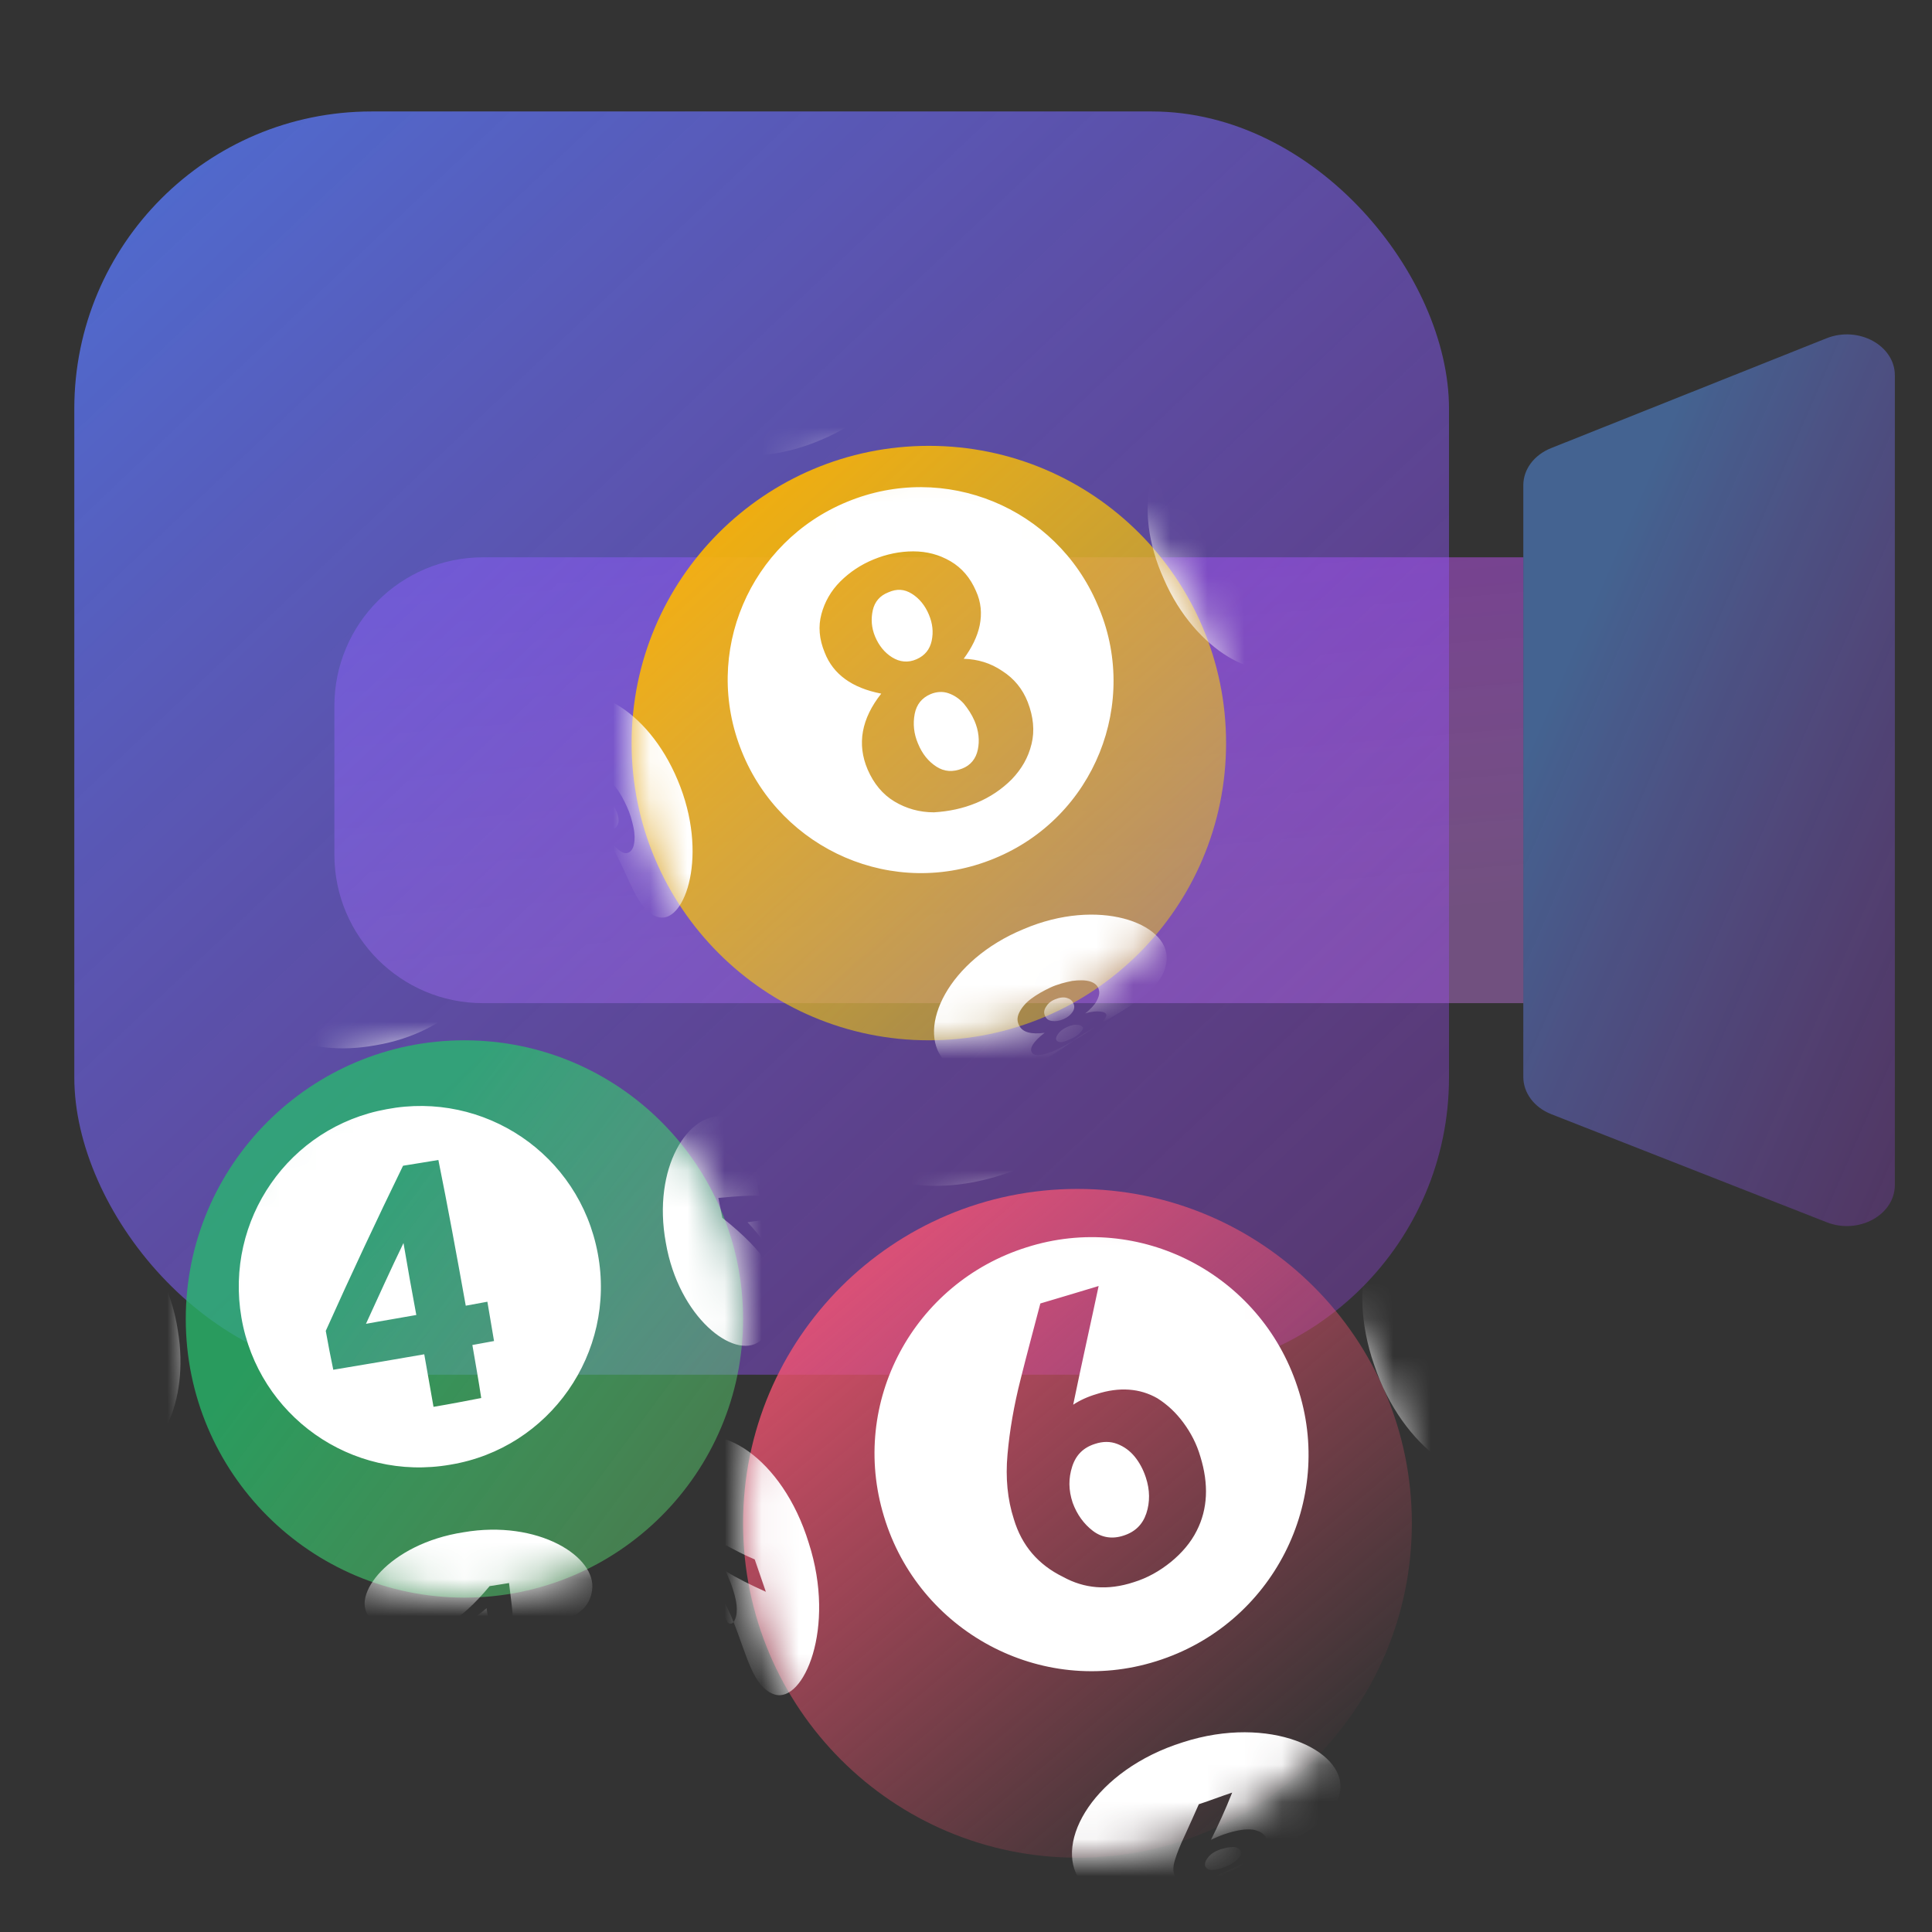 <svg xmlns="http://www.w3.org/2000/svg" width="24px" height="24px" viewBox="0 0 52 52" fill="none"><rect x="0" y="0" width="52" height="52" fill="#333333" stroke="none"/><link xmlns="" type="text/css" rel="stylesheet" id="dark-mode-general-link"/><link xmlns="" type="text/css" rel="stylesheet" id="dark-mode-custom-link"/><style xmlns="" lang="en" type="text/css" id="dark-mode-custom-style"/> <g opacity="0.6"> <path opacity="0.8" d="M49.161 9.105L41.746 12.062C41.292 12.243 41 12.632 41 13.06V28.986C41 29.416 41.294 29.808 41.752 29.988L49.168 32.898C50.025 33.234 51 32.7 51 31.895V10.104C51.002 9.297 50.018 8.763 49.161 9.105Z" fill="url(#paint0_linear)"/> </g> <path opacity="0.6" d="M9 19C9 16.791 10.791 15 13 15H41V27H13C10.791 27 9 25.209 9 23V19Z" fill="url(#paint1_linear)"/> <rect opacity="0.8" x="2" y="3" width="37" height="34" rx="8" fill="url(#paint2_linear)"/> <path opacity="0.9" d="M25 28C29.418 28 33 24.418 33 20C33 15.582 29.418 12 25 12C20.582 12 17 15.582 17 20C17 24.418 20.582 28 25 28Z" fill="url(#paint3_linear)"/> <mask id="mask0" mask-type="alpha" maskUnits="userSpaceOnUse" x="17" y="12" width="16" height="16"> <path d="M25 28C29.418 28 33 24.418 33 20C33 15.582 29.418 12 25 12C20.582 12 17 15.582 17 20C17 24.418 20.582 28 25 28Z" fill="#E3C82F"/> </mask> <g mask="url(#mask0)"> <path d="M26.23 19.404C26.344 19.67 26.369 19.937 26.318 20.177C26.268 20.418 26.128 20.596 25.9 20.685C25.646 20.786 25.418 20.773 25.203 20.634C24.987 20.494 24.822 20.292 24.708 20.013C24.594 19.746 24.569 19.48 24.619 19.214C24.67 18.96 24.81 18.783 25.05 18.681C25.203 18.618 25.367 18.605 25.52 18.656C25.672 18.707 25.811 18.796 25.938 18.935C26.052 19.075 26.154 19.227 26.23 19.404ZM16.531 22.307C16.581 22.282 16.619 22.231 16.645 22.143C16.657 22.054 16.645 21.953 16.594 21.838C16.543 21.724 16.48 21.636 16.404 21.598C16.328 21.559 16.264 21.547 16.201 21.585C16.15 21.61 16.112 21.674 16.112 21.762C16.112 21.851 16.138 21.94 16.188 22.054C16.239 22.155 16.29 22.231 16.366 22.282C16.416 22.32 16.467 22.333 16.531 22.307ZM26.762 23.106C24.061 24.222 21.031 22.878 19.966 20.228C18.889 17.566 20.182 14.586 22.794 13.509C25.418 12.418 28.423 13.648 29.539 16.273C30.692 18.897 29.462 22.003 26.762 23.106ZM26.28 21.61C26.648 21.458 26.965 21.242 27.231 20.976C27.497 20.697 27.675 20.393 27.764 20.025C27.852 19.67 27.814 19.29 27.662 18.897C27.523 18.542 27.294 18.263 26.977 18.06C26.661 17.845 26.318 17.743 25.938 17.731C26.154 17.439 26.306 17.135 26.369 16.83C26.432 16.514 26.407 16.209 26.268 15.905C26.115 15.55 25.887 15.284 25.583 15.106C25.279 14.929 24.949 14.84 24.581 14.84C24.214 14.84 23.859 14.916 23.516 15.056C23.174 15.195 22.87 15.398 22.616 15.651C22.363 15.905 22.198 16.197 22.109 16.526C22.02 16.856 22.046 17.198 22.198 17.566C22.426 18.149 22.933 18.517 23.719 18.669C23.187 19.341 23.06 20.025 23.352 20.71C23.516 21.09 23.757 21.382 24.074 21.572C24.391 21.762 24.746 21.864 25.139 21.864C25.545 21.838 25.913 21.762 26.28 21.61ZM22.109 11.835C24.061 11.011 24.911 9.388 24.264 8.754C23.77 8.222 22.895 8.564 22.084 9.173C22.096 9.173 22.096 9.173 22.109 9.185C22.16 9.223 22.046 9.363 21.754 9.578C22.071 9.477 22.274 9.502 22.35 9.629C22.401 9.705 22.388 9.807 22.325 9.908C22.261 10.022 22.16 10.124 22.008 10.238C21.868 10.339 21.691 10.441 21.513 10.529C21.323 10.618 21.145 10.681 20.968 10.72C20.791 10.758 20.651 10.77 20.537 10.745C20.423 10.72 20.36 10.669 20.347 10.593C20.334 10.542 20.36 10.479 20.398 10.415C19.611 10.808 18.825 10.986 18.661 11.467C18.432 12.114 20.144 12.685 22.109 11.835ZM21.108 10.326C21.184 10.339 21.285 10.314 21.399 10.263C21.513 10.212 21.589 10.149 21.64 10.073C21.691 9.997 21.691 9.933 21.678 9.883C21.653 9.832 21.602 9.807 21.526 9.807C21.45 9.807 21.361 9.832 21.247 9.883C21.145 9.933 21.07 9.984 21.019 10.047C20.968 10.111 20.955 10.162 20.968 10.212C20.993 10.288 21.031 10.314 21.108 10.326ZM25.076 17.249C25.127 17.008 25.101 16.78 25 16.539C24.898 16.298 24.746 16.108 24.543 15.981C24.34 15.854 24.138 15.841 23.909 15.943C23.681 16.032 23.542 16.197 23.491 16.425C23.44 16.653 23.453 16.894 23.554 17.135C23.656 17.376 23.808 17.566 24.011 17.692C24.214 17.819 24.442 17.845 24.67 17.743C24.898 17.642 25.025 17.477 25.076 17.249ZM15.073 18.948C14.464 19.518 14.832 20.52 15.453 21.433C15.415 21.331 15.402 21.255 15.44 21.217C15.491 21.154 15.643 21.242 15.859 21.547C15.783 21.204 15.808 20.976 15.947 20.9C16.036 20.849 16.138 20.849 16.252 20.9C16.366 20.963 16.48 21.065 16.581 21.204C16.695 21.344 16.784 21.521 16.873 21.712C16.962 21.902 17.012 22.092 17.05 22.269C17.088 22.447 17.088 22.612 17.063 22.726C17.038 22.853 16.974 22.929 16.898 22.954C16.822 22.979 16.746 22.954 16.657 22.878C16.569 22.815 16.48 22.713 16.378 22.586C16.391 22.624 16.404 22.662 16.416 22.688C16.962 23.601 17.139 24.564 17.748 24.691C18.445 24.83 19.079 22.992 18.242 21.002C17.418 19.024 15.757 18.238 15.073 18.948ZM34.179 15.664C34.128 15.702 33.976 15.588 33.76 15.284C33.849 15.601 33.824 15.803 33.697 15.867C33.608 15.905 33.507 15.905 33.393 15.841C33.279 15.778 33.165 15.677 33.05 15.525C32.936 15.372 32.835 15.208 32.746 15.03C32.657 14.84 32.594 14.662 32.556 14.485C32.518 14.307 32.505 14.168 32.531 14.054C32.556 13.94 32.607 13.876 32.696 13.864C32.772 13.851 32.848 13.889 32.936 13.965C32.556 13.179 32.34 12.393 31.795 12.203C31.06 11.949 30.439 13.636 31.326 15.588C32.176 17.553 33.963 18.441 34.648 17.807C35.218 17.325 34.813 16.475 34.179 15.664ZM33.215 15.17C33.291 15.22 33.355 15.233 33.418 15.208C33.469 15.182 33.507 15.132 33.507 15.056C33.507 14.979 33.481 14.891 33.418 14.777C33.367 14.675 33.304 14.599 33.241 14.548C33.177 14.498 33.114 14.472 33.063 14.498C33.012 14.51 32.974 14.561 32.962 14.637C32.949 14.713 32.962 14.815 33.025 14.929C33.063 15.043 33.139 15.119 33.215 15.17ZM28.867 27.239C28.917 27.163 28.93 27.087 28.892 27.011C28.867 26.935 28.803 26.884 28.715 26.859C28.626 26.834 28.524 26.846 28.398 26.897C28.271 26.948 28.195 27.024 28.144 27.113C28.093 27.201 28.093 27.277 28.131 27.353C28.169 27.43 28.22 27.468 28.321 27.48C28.41 27.493 28.512 27.48 28.626 27.43C28.74 27.379 28.816 27.315 28.867 27.239ZM16.087 22.244C16.074 22.206 16.049 22.155 16.036 22.117C15.986 22.003 15.922 21.927 15.871 21.876C15.821 21.826 15.783 21.813 15.757 21.838C15.846 21.953 15.935 22.054 16.023 22.155C16.036 22.181 16.061 22.219 16.087 22.244ZM27.548 25.008C25.52 25.845 24.67 27.658 25.393 28.52C26.128 29.471 27.637 28.925 28.816 28.063C28.841 28.051 28.854 28.038 28.879 28.025C28.879 28.025 28.879 28.025 28.867 28.025C28.715 28.114 28.562 28.19 28.41 28.266C28.258 28.33 28.119 28.38 28.005 28.393C27.89 28.406 27.814 28.393 27.776 28.33C27.7 28.228 27.802 28.038 28.119 27.797C27.764 27.848 27.523 27.785 27.434 27.607C27.371 27.493 27.371 27.379 27.434 27.252C27.497 27.125 27.599 26.998 27.751 26.884C27.903 26.77 28.081 26.669 28.271 26.58C28.461 26.491 28.664 26.441 28.854 26.402C29.044 26.377 29.209 26.377 29.336 26.415C29.462 26.453 29.551 26.529 29.577 26.643C29.602 26.732 29.577 26.834 29.513 26.948C29.45 27.062 29.348 27.163 29.209 27.277C29.374 27.227 29.513 27.214 29.615 27.227C29.716 27.239 29.767 27.265 29.779 27.315C29.779 27.379 29.741 27.43 29.653 27.518C29.615 27.544 29.577 27.569 29.539 27.607C30.489 27.036 31.364 26.593 31.402 25.807C31.44 24.843 29.564 24.146 27.548 25.008ZM29.07 27.594C29.031 27.582 28.981 27.582 28.917 27.582C28.854 27.594 28.791 27.607 28.715 27.645C28.6 27.696 28.512 27.772 28.474 27.835C28.423 27.911 28.41 27.962 28.436 28C28.461 28.038 28.499 28.051 28.575 28.051C28.651 28.038 28.74 28 28.854 27.949C28.955 27.899 29.031 27.848 29.082 27.785C29.133 27.734 29.158 27.683 29.145 27.645C29.12 27.632 29.108 27.607 29.07 27.594ZM21.45 9.502C21.437 9.502 21.412 9.515 21.386 9.528C21.323 9.553 21.247 9.604 21.145 9.667C21.057 9.718 20.981 9.769 20.93 9.794C20.879 9.832 20.841 9.845 20.854 9.857C20.854 9.87 20.867 9.87 20.879 9.87C20.968 9.807 21.07 9.756 21.171 9.68C21.272 9.629 21.361 9.566 21.45 9.502ZM15.745 21.838C15.643 21.712 15.542 21.572 15.44 21.433C15.44 21.433 15.44 21.433 15.44 21.445C15.478 21.547 15.542 21.674 15.63 21.813C15.694 21.927 15.757 22.029 15.833 22.143C15.795 22.079 15.77 22.016 15.745 21.978C15.732 21.902 15.732 21.851 15.745 21.838ZM15.846 22.13C15.859 22.155 15.871 22.181 15.897 22.219C15.947 22.307 15.998 22.384 16.036 22.434C16.049 22.447 16.049 22.46 16.061 22.46C16.011 22.384 15.973 22.307 15.909 22.231C15.884 22.193 15.859 22.168 15.846 22.13ZM16.112 22.307C16.125 22.371 16.138 22.409 16.138 22.447C16.138 22.485 16.125 22.498 16.112 22.498C16.1 22.498 16.074 22.485 16.049 22.46C16.087 22.523 16.125 22.574 16.15 22.637C16.226 22.764 16.29 22.878 16.34 22.967C16.391 23.055 16.429 23.106 16.442 23.106C16.467 23.106 16.467 23.068 16.455 22.967C16.442 22.891 16.416 22.802 16.391 22.688C16.302 22.536 16.201 22.384 16.087 22.244C16.1 22.269 16.1 22.295 16.112 22.307ZM33.862 15.043C33.862 15.03 33.849 15.005 33.837 14.979C33.811 14.929 33.76 14.853 33.697 14.751C33.634 14.662 33.596 14.586 33.558 14.536C33.52 14.485 33.494 14.447 33.481 14.447C33.469 14.447 33.469 14.447 33.469 14.46C33.532 14.574 33.608 14.675 33.684 14.789C33.735 14.865 33.798 14.954 33.862 15.043ZM22.084 9.173C22.046 9.173 21.995 9.185 21.919 9.223C21.817 9.274 21.703 9.338 21.577 9.426C21.539 9.452 21.5 9.477 21.462 9.502C21.488 9.49 21.5 9.49 21.513 9.502C21.526 9.515 21.5 9.553 21.45 9.604C21.399 9.655 21.323 9.705 21.209 9.769C21.133 9.807 21.082 9.832 21.019 9.845C20.968 9.857 20.93 9.87 20.892 9.87C20.879 9.87 20.879 9.87 20.879 9.87C20.841 9.895 20.803 9.921 20.765 9.933C20.638 10.009 20.524 10.073 20.436 10.111C20.347 10.162 20.283 10.187 20.271 10.2C20.258 10.212 20.296 10.212 20.372 10.2C20.461 10.174 20.575 10.149 20.727 10.086C20.6 10.174 20.499 10.263 20.423 10.352C20.41 10.364 20.398 10.39 20.385 10.402C20.689 10.25 20.993 10.073 21.272 9.819C21.539 9.604 21.805 9.376 22.084 9.173ZM29.31 27.759C29.399 27.708 29.475 27.645 29.539 27.594C29.323 27.721 29.095 27.86 28.879 28.013C29.031 27.937 29.171 27.848 29.31 27.759ZM34.179 15.664C34.179 15.664 34.191 15.664 34.179 15.664C34.204 15.639 34.191 15.588 34.141 15.499C34.09 15.411 34.027 15.296 33.938 15.17C33.913 15.132 33.874 15.081 33.849 15.043C33.849 15.056 33.849 15.068 33.837 15.068C33.824 15.068 33.773 15.056 33.722 14.992C33.672 14.941 33.608 14.865 33.545 14.751C33.507 14.675 33.481 14.624 33.456 14.574C33.444 14.523 33.431 14.485 33.431 14.46C33.431 14.447 33.431 14.447 33.431 14.447C33.418 14.422 33.405 14.396 33.393 14.383C33.317 14.257 33.253 14.143 33.203 14.041C33.152 13.94 33.114 13.876 33.101 13.864C33.076 13.851 33.076 13.876 33.089 13.953C33.101 14.028 33.139 14.143 33.203 14.295C33.101 14.168 33.012 14.067 32.924 13.991C33.089 14.32 33.279 14.65 33.532 14.929C33.76 15.157 33.989 15.411 34.179 15.664Z" fill="white"/> </g> <path opacity="0.75" d="M12.5 43C16.642 43 20 39.642 20 35.5C20 31.358 16.642 28 12.5 28C8.358 28 5 31.358 5 35.5C5 39.642 8.358 43 12.5 43Z" fill="url(#paint4_linear)"/> <mask id="mask1" mask-type="alpha" maskUnits="userSpaceOnUse" x="5" y="28" width="15" height="15"> <path d="M12.5 43C16.642 43 20 39.642 20 35.5C20 31.358 16.642 28 12.5 28C8.358 28 5 31.358 5 35.5C5 39.642 8.358 43 12.5 43Z" fill="#7CCF2B"/> </mask> <g mask="url(#mask1)"> <path d="M4.786 35.809C5.119 37.782 4.228 39.327 3.408 39.137C2.754 39.018 2.623 38.222 2.671 37.319C2.694 37.33 2.718 37.33 2.754 37.33C2.742 37.235 2.73 37.14 2.718 37.045C2.861 37.057 3.158 37.033 3.562 36.986C3.526 36.819 3.503 36.641 3.479 36.463C3.194 36.201 2.968 35.952 2.801 35.714C2.754 34.704 2.326 33.776 2.718 33.301C3.158 32.778 4.489 33.824 4.786 35.809ZM12.893 43.666C12.988 43.654 13.071 43.654 13.166 43.642C13.142 43.559 13.118 43.44 13.095 43.285C12.916 43.44 12.738 43.571 12.584 43.654C12.678 43.666 12.786 43.666 12.893 43.666ZM20.773 33.004C20.773 32.944 20.785 32.885 20.785 32.814C20.761 32.814 20.737 32.814 20.69 32.814C20.737 33.206 20.761 33.598 20.785 33.979C20.749 33.99 20.713 34.014 20.666 34.038C20.44 33.658 20.012 33.23 19.442 32.778C19.406 32.6 19.37 32.422 19.335 32.243C19.822 32.196 20.19 32.172 20.44 32.184C20.428 32.089 20.404 31.994 20.392 31.899C20.464 31.899 20.523 31.91 20.571 31.922C20.583 32.017 20.595 32.112 20.606 32.208C20.666 32.219 20.713 32.231 20.737 32.243C20.749 32.398 20.761 32.564 20.773 32.719C20.797 31.471 20.511 30.187 19.525 30.056C18.526 29.89 17.552 31.435 17.92 33.444C18.265 35.464 19.762 36.605 20.44 36.106C21.153 35.583 20.713 34.311 20.773 33.004ZM20.119 32.897C20.321 33.111 20.488 33.313 20.618 33.515C20.595 33.289 20.571 33.075 20.547 32.849C20.428 32.849 20.285 32.873 20.119 32.897ZM2.766 36.403C2.813 36.391 2.873 36.38 2.944 36.368C2.885 36.296 2.837 36.225 2.801 36.154C2.801 36.189 2.801 36.213 2.789 36.249C2.778 36.308 2.778 36.356 2.766 36.403ZM10.123 28.131C12.096 27.798 13.213 26.419 12.738 25.979C12.298 25.587 11.383 26.051 10.361 26.075C10.099 26.241 9.814 26.491 9.529 26.799C9.362 26.823 9.184 26.859 9.018 26.895C8.994 26.479 8.994 26.181 9.018 26.027C8.923 26.039 8.828 26.051 8.732 26.063C8.744 26.015 8.756 25.979 8.768 25.956C8.792 25.956 8.816 25.956 8.839 25.944C7.9 25.92 7.045 26.086 6.902 26.764C6.676 27.608 8.15 28.499 10.123 28.131ZM9.85 35.631C10.301 35.547 10.753 35.476 11.205 35.393C11.086 34.751 10.967 34.097 10.86 33.456C10.515 34.169 10.182 34.906 9.85 35.631ZM16.09 33.741C16.589 36.415 14.794 38.983 12.12 39.422C9.457 39.886 6.95 38.103 6.498 35.464C6.046 32.838 7.77 30.33 10.408 29.854C13.023 29.355 15.591 31.055 16.09 33.741ZM12.714 36.201C12.904 36.166 13.106 36.13 13.297 36.094C13.237 35.738 13.178 35.393 13.118 35.036C12.928 35.072 12.726 35.108 12.536 35.143C12.298 33.812 12.049 32.457 11.799 31.221C11.49 31.269 11.169 31.328 10.848 31.376C10.159 32.79 9.434 34.335 8.768 35.821C8.828 36.166 8.899 36.522 8.97 36.867C9.767 36.736 10.598 36.593 11.419 36.451C11.502 36.926 11.585 37.402 11.668 37.865C12.096 37.794 12.524 37.711 12.952 37.628C12.881 37.152 12.797 36.689 12.714 36.201ZM12.476 41.241C10.468 41.55 9.41 42.964 9.957 43.535C10.385 43.963 11.169 43.785 12.06 43.701C12.393 43.523 12.774 43.178 13.178 42.691C13.356 42.667 13.534 42.632 13.701 42.608C13.76 43.059 13.796 43.392 13.808 43.582C13.903 43.571 13.998 43.559 14.093 43.547C14.093 43.606 14.093 43.642 14.081 43.678C13.986 43.689 13.891 43.701 13.808 43.701C13.808 43.713 13.808 43.725 13.808 43.737C14.842 43.773 15.828 43.606 15.935 42.81C16.078 41.895 14.473 40.896 12.476 41.241ZM9.636 26.027C9.636 26.086 9.648 26.17 9.648 26.265C9.755 26.181 9.85 26.122 9.945 26.063C9.921 26.063 9.897 26.063 9.885 26.063C9.802 26.039 9.719 26.027 9.636 26.027ZM9.636 25.884C9.648 25.884 9.66 25.884 9.66 25.884C9.648 25.86 9.648 25.86 9.636 25.884ZM12.893 43.666C12.762 43.678 12.643 43.689 12.512 43.701C12.536 43.689 12.56 43.678 12.572 43.666C12.393 43.666 12.215 43.678 12.049 43.701C12.025 43.713 12.001 43.725 11.989 43.737C12.013 43.773 12.037 43.796 12.06 43.808C12.429 43.796 12.809 43.785 13.19 43.749C13.201 43.785 13.201 43.796 13.201 43.785C13.392 43.785 13.582 43.773 13.772 43.761C13.784 43.761 13.784 43.749 13.784 43.725C13.534 43.713 13.273 43.689 13.023 43.666C12.988 43.678 12.94 43.666 12.893 43.666ZM20.797 32.826C20.797 32.79 20.785 32.742 20.785 32.707C20.785 32.742 20.785 32.79 20.785 32.826H20.797ZM9.636 25.956C9.85 25.932 10.064 25.92 10.278 25.896C10.171 25.944 10.052 25.991 9.945 26.063C10.087 26.075 10.218 26.086 10.361 26.075C10.503 25.979 10.658 25.908 10.789 25.872C10.777 25.849 10.753 25.837 10.741 25.825C10.385 25.837 10.028 25.849 9.66 25.872C9.469 25.872 9.279 25.884 9.101 25.896C9.077 25.884 9.053 25.896 9.041 25.932C8.97 25.944 8.911 25.944 8.839 25.956C9.101 25.968 9.374 25.991 9.636 26.027C9.636 26.003 9.636 25.979 9.636 25.956ZM2.659 36.427C2.635 36.213 2.623 35.999 2.611 35.797C2.647 35.916 2.718 36.035 2.789 36.166C2.801 36.023 2.801 35.868 2.801 35.726C2.694 35.571 2.623 35.429 2.576 35.286C2.564 35.31 2.552 35.322 2.552 35.346C2.552 35.702 2.576 36.082 2.587 36.451C2.576 36.451 2.576 36.451 2.599 36.451C2.599 36.641 2.599 36.819 2.611 37.01C2.599 37.021 2.599 37.033 2.635 37.045C2.647 37.14 2.647 37.224 2.659 37.319H2.671C2.683 37.021 2.718 36.712 2.766 36.403C2.73 36.415 2.683 36.427 2.659 36.427Z" fill="white"/> </g> <path opacity="0.8" d="M29 50C33.971 50 38 45.971 38 41C38 36.029 33.971 32 29 32C24.029 32 20 36.029 20 41C20 45.971 24.029 50 29 50Z" fill="url(#paint5_linear)"/> <mask id="mask2" mask-type="alpha" maskUnits="userSpaceOnUse" x="20" y="32" width="18" height="18"> <path d="M29 50C33.971 50 38 45.971 38 41C38 36.029 33.971 32 29 32C24.029 32 20 36.029 20 41C20 45.971 24.029 50 29 50Z" fill="#F33D33"/> </mask> <g mask="url(#mask2)"> <path d="M39.526 36.196C39.568 36.253 39.625 36.31 39.668 36.381C39.654 36.367 39.64 36.353 39.625 36.339C39.568 36.282 39.511 36.21 39.468 36.11C39.497 36.139 39.511 36.167 39.526 36.196ZM26.232 29.335C26.375 29.278 26.475 29.221 26.546 29.15C26.589 29.107 26.617 29.079 26.617 29.05C26.503 29.136 26.404 29.207 26.289 29.293C26.275 29.307 26.247 29.321 26.232 29.335ZM23.793 40.817C22.852 37.736 24.592 34.527 27.63 33.572C30.668 32.602 33.92 34.285 34.919 37.323C35.946 40.375 34.263 43.727 31.125 44.711C28.001 45.695 24.721 43.898 23.793 40.817ZM28.614 42.443C29.185 42.757 29.812 42.814 30.511 42.586C30.882 42.472 31.21 42.286 31.51 42.044C31.809 41.801 32.052 41.516 32.209 41.202C32.508 40.617 32.537 39.947 32.308 39.205C32.209 38.863 32.052 38.564 31.852 38.293C31.652 38.022 31.424 37.808 31.153 37.636C30.682 37.365 30.126 37.323 29.513 37.522C29.27 37.594 29.056 37.694 28.885 37.808C29.113 36.695 29.356 35.625 29.57 34.613C29.056 34.77 28.529 34.926 28.001 35.083C27.83 35.739 27.644 36.424 27.473 37.109C27.288 37.836 27.174 38.507 27.117 39.148C27.06 39.776 27.117 40.361 27.288 40.888C27.502 41.602 27.944 42.115 28.614 42.443ZM29.413 41.202C29.655 41.388 29.941 41.43 30.24 41.331C30.554 41.231 30.754 41.031 30.854 40.732C30.953 40.432 30.953 40.104 30.839 39.762C30.768 39.548 30.668 39.362 30.54 39.205C30.411 39.048 30.255 38.934 30.069 38.863C29.884 38.792 29.684 38.792 29.47 38.863C29.156 38.963 28.957 39.163 28.857 39.476C28.757 39.79 28.757 40.104 28.871 40.446C28.985 40.76 29.171 41.017 29.413 41.202ZM27.017 31.603C29.299 30.876 30.411 29.136 29.741 28.366C29.228 27.695 28.186 28.037 27.188 28.665C27.274 28.651 27.331 28.665 27.359 28.708C27.402 28.765 27.388 28.865 27.331 28.993C27.274 29.136 27.174 29.307 27.045 29.521C26.917 29.735 26.789 29.963 26.66 30.22C26.375 30.32 26.09 30.419 25.805 30.519C26.004 30.12 26.204 29.763 26.404 29.478C26.318 29.521 26.204 29.564 26.09 29.621C25.79 29.735 25.534 29.792 25.362 29.806H25.348C24.378 30.205 23.422 30.305 23.18 30.861C22.881 31.575 24.735 32.373 27.017 31.603ZM19.415 42.957C19.429 42.914 19.429 42.857 19.415 42.771C19.4 42.7 19.386 42.6 19.343 42.5C19.286 42.358 19.215 42.243 19.144 42.172C19.087 42.129 19.029 42.101 18.987 42.129C18.958 42.144 18.944 42.186 18.944 42.258C19.015 42.372 19.101 42.472 19.172 42.586C19.272 42.7 19.343 42.828 19.415 42.957ZM36.074 48.177C35.931 49.19 34.548 49.589 33.25 50.288C32.793 50.502 32.337 50.701 31.866 50.873L31.881 50.887C32.28 50.73 32.665 50.559 33.05 50.388C33.022 50.402 32.979 50.43 32.95 50.445C31.538 51.3 29.798 51.757 29.071 50.616C28.343 49.575 29.47 47.635 31.838 46.893C34.177 46.137 36.202 47.107 36.074 48.177ZM34.091 49.532C34.091 49.461 34.048 49.404 33.992 49.361C33.934 49.304 33.849 49.275 33.735 49.247C33.535 49.218 33.264 49.261 32.936 49.375C32.808 49.418 32.694 49.475 32.594 49.518C32.779 49.147 32.979 48.719 33.164 48.248C32.865 48.348 32.565 48.462 32.266 48.562C32.137 48.861 32.009 49.133 31.895 49.389C31.766 49.66 31.681 49.874 31.624 50.06C31.567 50.245 31.567 50.388 31.624 50.487C31.695 50.63 31.866 50.673 32.137 50.644C32.365 50.616 32.622 50.53 32.936 50.402C33.093 50.331 33.25 50.259 33.407 50.174C33.564 50.088 33.692 50.017 33.792 49.946C34.006 49.803 34.106 49.675 34.091 49.532ZM40.153 37.052C40.153 37.109 40.139 37.151 40.096 37.166C40.039 37.194 39.925 37.18 39.782 37.109C39.64 37.037 39.454 36.938 39.212 36.795C38.984 36.667 38.741 36.524 38.47 36.396C38.37 36.11 38.256 35.825 38.142 35.54C38.57 35.754 38.941 35.968 39.255 36.167C39.212 36.082 39.155 35.968 39.112 35.854C38.984 35.554 38.926 35.312 38.926 35.14C38.926 35.112 38.926 35.083 38.941 35.055C38.599 34.142 38.427 33.243 37.843 32.987C37.044 32.63 36.188 34.456 36.987 36.738C37.743 39.02 39.668 40.204 40.481 39.548C41.18 39.048 40.795 38.022 40.153 37.052ZM18.43 38.892C17.66 39.505 18.031 40.732 18.701 41.844C18.63 41.602 18.63 41.43 18.716 41.359C18.787 41.302 18.887 41.302 19.029 41.359C19.172 41.416 19.358 41.502 19.586 41.616C19.8 41.73 20.042 41.858 20.313 41.972C20.413 42.258 20.513 42.557 20.613 42.843C20.199 42.657 19.828 42.472 19.529 42.286C19.572 42.372 19.614 42.486 19.671 42.614C19.785 42.928 19.843 43.185 19.828 43.37C19.828 43.47 19.8 43.556 19.771 43.613C19.757 43.627 19.757 43.641 19.743 43.656C20.113 44.583 20.27 45.424 20.855 45.609C21.625 45.838 22.51 43.827 21.768 41.53C21.055 39.205 19.272 38.164 18.43 38.892ZM33.321 49.746C33.278 49.717 33.207 49.703 33.136 49.717C33.05 49.717 32.965 49.746 32.85 49.774C32.694 49.831 32.579 49.903 32.508 50.003C32.437 50.088 32.422 50.174 32.437 50.231C32.465 50.288 32.522 50.331 32.622 50.331C32.722 50.331 32.836 50.302 32.979 50.245C33.121 50.188 33.236 50.117 33.307 50.045C33.378 49.974 33.421 49.903 33.407 49.846C33.392 49.803 33.364 49.774 33.321 49.746ZM26.475 28.979C26.56 28.965 26.603 28.965 26.617 28.993C26.617 29.007 26.617 29.022 26.617 29.05C26.803 28.922 26.988 28.793 27.188 28.665C27.117 28.679 27.031 28.694 26.917 28.736H26.903C26.732 28.822 26.56 28.907 26.389 29.007C26.418 28.993 26.446 28.979 26.475 28.979ZM19.372 43.028C19.329 43.042 19.286 42.999 19.244 42.928C19.186 42.857 19.144 42.757 19.072 42.614C19.015 42.486 18.973 42.372 18.958 42.286C18.958 42.272 18.958 42.258 18.958 42.243C18.858 42.115 18.773 41.987 18.701 41.844V41.858C18.744 41.987 18.801 42.129 18.858 42.286C19.087 42.757 19.329 43.213 19.572 43.641C19.572 43.641 19.572 43.641 19.572 43.656C19.6 43.684 19.643 43.712 19.671 43.698C19.7 43.698 19.728 43.684 19.743 43.656C19.657 43.427 19.543 43.199 19.415 42.957C19.4 42.999 19.386 43.028 19.372 43.028ZM27.202 28.594C27.074 28.651 26.945 28.708 26.817 28.779C26.846 28.765 26.874 28.751 26.903 28.751C27.003 28.694 27.102 28.637 27.202 28.594ZM26.275 29.05C26.104 29.136 25.947 29.221 25.776 29.321C25.762 29.335 25.747 29.35 25.733 29.364C25.947 29.25 26.161 29.121 26.375 29.007C26.346 29.022 26.318 29.036 26.275 29.05ZM26.218 29.335C26.118 29.378 26.033 29.407 25.961 29.421C25.89 29.435 25.833 29.435 25.79 29.435C25.747 29.421 25.733 29.407 25.733 29.392C25.733 29.378 25.733 29.378 25.733 29.364C25.562 29.464 25.391 29.564 25.22 29.663L25.205 29.649C25.391 29.535 25.59 29.435 25.776 29.321C25.79 29.307 25.819 29.293 25.847 29.264C25.919 29.221 26.033 29.164 26.161 29.107C26.204 29.093 26.232 29.079 26.275 29.05C26.461 28.95 26.632 28.865 26.817 28.779C26.646 28.85 26.446 28.95 26.218 29.079C26.076 29.15 25.933 29.221 25.79 29.293C25.648 29.364 25.534 29.421 25.419 29.478C25.22 29.578 25.106 29.635 25.091 29.706C25.091 29.735 25.106 29.763 25.148 29.792C25.191 29.806 25.262 29.82 25.348 29.82C25.648 29.678 25.947 29.535 26.218 29.335ZM39.811 36.296C39.825 36.367 39.825 36.41 39.782 36.424C39.754 36.438 39.711 36.41 39.654 36.367C39.825 36.581 39.982 36.809 40.139 37.052C40.139 36.98 40.125 36.895 40.082 36.781C39.982 36.595 39.896 36.424 39.797 36.239C39.811 36.267 39.811 36.282 39.811 36.296ZM40.082 36.781C40.125 36.866 40.182 36.966 40.224 37.052C40.224 37.052 40.224 37.052 40.239 37.052C40.182 36.923 40.11 36.809 40.053 36.681C40.068 36.695 40.068 36.724 40.082 36.738C40.082 36.766 40.082 36.766 40.082 36.781ZM39.426 36.011C39.383 35.911 39.354 35.825 39.34 35.754C39.326 35.682 39.326 35.625 39.34 35.597C39.354 35.568 39.369 35.554 39.383 35.554C39.397 35.554 39.397 35.554 39.411 35.568C39.326 35.411 39.226 35.269 39.14 35.112C39.14 35.098 39.155 35.098 39.155 35.083C39.255 35.255 39.354 35.426 39.454 35.597C39.468 35.611 39.497 35.64 39.511 35.668C39.568 35.754 39.625 35.854 39.682 35.982C39.711 36.039 39.725 36.082 39.754 36.125C39.854 36.31 39.953 36.495 40.053 36.681C39.982 36.495 39.868 36.296 39.739 36.039C39.668 35.896 39.583 35.754 39.511 35.611C39.44 35.468 39.383 35.34 39.326 35.24C39.226 35.041 39.155 34.912 39.069 34.884C39.026 34.869 38.998 34.884 38.969 34.926C38.955 34.955 38.941 34.998 38.926 35.041C39.069 35.397 39.226 35.768 39.468 36.096C39.454 36.082 39.44 36.039 39.426 36.011ZM39.754 36.139C39.654 35.953 39.554 35.782 39.454 35.597C39.44 35.583 39.426 35.568 39.411 35.554C39.54 35.782 39.668 36.011 39.797 36.239C39.797 36.21 39.782 36.167 39.754 36.139ZM19.015 42.614C19.087 42.771 19.158 42.914 19.229 43.056C19.3 43.199 19.358 43.313 19.415 43.427C19.472 43.527 19.515 43.598 19.557 43.656C19.329 43.256 19.115 42.828 18.901 42.4C18.944 42.443 18.973 42.529 19.015 42.614ZM18.545 41.602C18.602 41.744 18.673 41.887 18.744 42.015C18.673 41.873 18.616 41.73 18.545 41.573C18.53 41.587 18.53 41.602 18.545 41.602ZM18.73 42.015C18.787 42.129 18.844 42.243 18.901 42.358C18.887 42.329 18.873 42.3 18.858 42.272C18.816 42.201 18.773 42.115 18.73 42.015ZM34.077 49.903C33.806 50.031 33.521 50.159 33.236 50.302C33.164 50.331 33.107 50.373 33.036 50.402C33.392 50.245 33.749 50.074 34.077 49.903Z" fill="white"/> </g> <defs> <linearGradient id="paint0_linear" x1="46" y1="9" x2="61.065" y2="15.52" gradientUnits="userSpaceOnUse"> <stop stop-color="#5696F5"/> <stop offset="1" stop-color="#BE35FF" stop-opacity="0.4"/> </linearGradient> <linearGradient id="paint1_linear" x1="41" y1="24.375" x2="39.096" y2="2.081" gradientUnits="userSpaceOnUse"> <stop stop-color="#D67FFA" stop-opacity="0.64"/> <stop offset="0.599" stop-color="#A13BD5"/> <stop offset="1" stop-color="#8B2CBE"/> </linearGradient> <linearGradient id="paint2_linear" x1="5.083" y1="3" x2="45.554" y2="45.754" gradientUnits="userSpaceOnUse"> <stop stop-color="#5679F5"/> <stop offset="1" stop-color="#BE35FF" stop-opacity="0.2"/> </linearGradient> <linearGradient id="paint3_linear" x1="31.5" y1="28" x2="19.269" y2="14.469" gradientUnits="userSpaceOnUse"> <stop stop-color="#FFE600" stop-opacity="0.4"/> <stop offset="1" stop-color="#FFB800"/> </linearGradient> <linearGradient id="paint4_linear" x1="8.559" y1="23.769" x2="27.115" y2="37.582" gradientUnits="userSpaceOnUse"> <stop offset="0.271" stop-color="#26BE6C"/> <stop offset="1" stop-color="#77EA77" stop-opacity="0.4"/> </linearGradient> <linearGradient id="paint5_linear" x1="23.011" y1="34.536" x2="36.577" y2="50.59" gradientUnits="userSpaceOnUse"> <stop stop-color="#F85473"/> <stop offset="0.875" stop-color="#F85473" stop-opacity="0"/> </linearGradient> </defs> </svg>